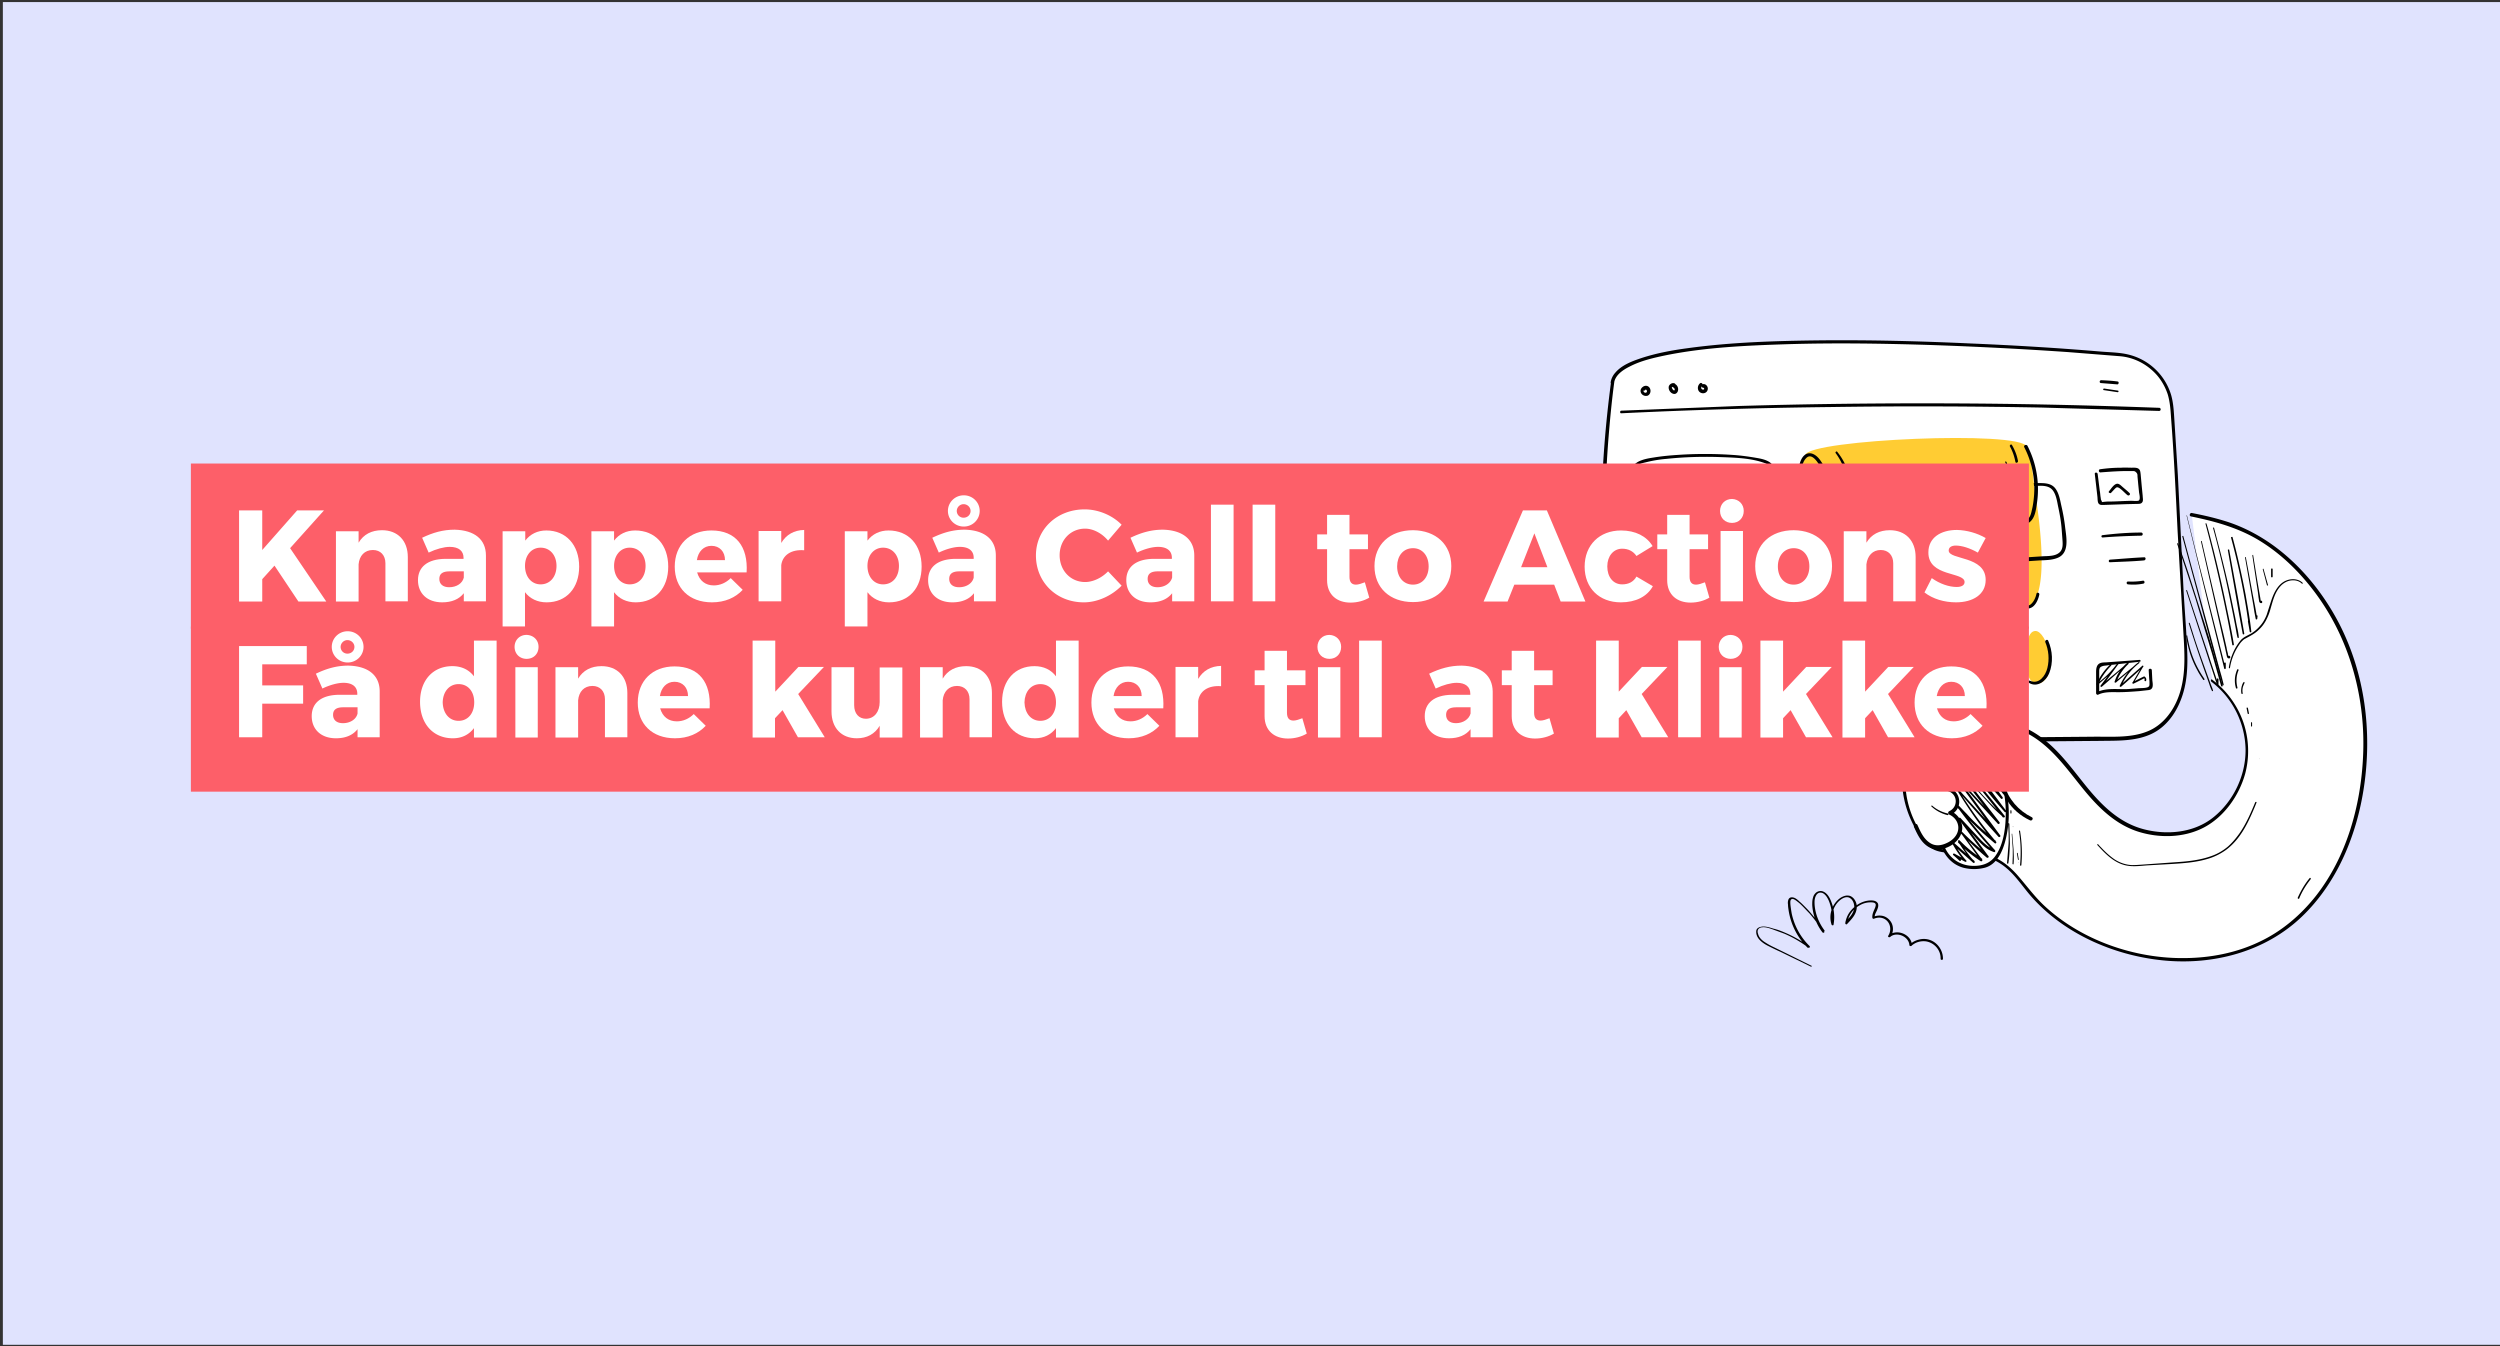 <svg xmlns="http://www.w3.org/2000/svg" viewBox="0 0 960 517" xmlns:v="https://vecta.io/nano"><rect x="0" y="0" width="960" height="517" fill="#333333" stroke="none"/><path fill="#e0e3fe" d="M1.1.8h960v515.6H1.1z"/><path fill="#fff" d="M619.1 147a428.13 428.13 0 0 0-.9 104.9c1 8.7 2.4 17.9 8.4 24.3 8 8.5 21.1 9 32.7 8.9l150.2-1.3c5.8-.1 11.8-.2 16.9-2.8 6.4-3.3 10.3-10.1 11.9-17 1.6-7 1.1-14.2.6-21.4l-5-86.3c-.9-10.6-9.2-19-19.8-20-51.9-4.7-192.1-11.9-195 10.7z"/><path d="M618.6 147c-4.2 31.6-4.9 63.6-2.1 95.4.6 6.8 1.1 13.7 2.7 20.4 1.4 5.9 4 11.7 8.7 15.6 9.2 7.8 22.4 7.4 33.7 7.3l96.5-.8 48.3-.4c6.6-.1 13.7.2 19.8-2.7 5.3-2.5 9-7.4 11.1-12.7 2.7-6.6 2.9-13.8 2.5-20.9-.3-7.1-.9-14.1-1.3-21.2l-2.2-44.5-1.4-22.2c-.2-3.1-.4-6.1-1.3-9-2.4-7.5-8.5-13.2-16.1-15.1-3.5-.9-7.3-.9-10.8-1.2-16.6-1.4-33.2-2.4-49.8-3.1-19.4-.9-38.9-1.4-58.3-1.2-16.8.2-33.8.7-50.5 3-6 .8-12 1.9-17.8 3.8-3.6 1.2-7.6 2.7-10.1 5.7-.9 1-1.5 2.3-1.7 3.6-.1.8 1.2 1.2 1.3.3.4-3 3.3-5 5.9-6.3 4.4-2.3 9.3-3.4 14.1-4.4 15-3 30.4-3.7 45.7-4.2 18.8-.6 37.6-.3 56.4.3a1519.99 1519.99 0 0 1 52.2 2.7l20.1 1.6c5.5.5 10.5 3.2 14.1 7.3 1.8 2.1 3.2 4.6 4.1 7.3.9 3 1.1 6.1 1.3 9.2 1.1 14.4 1.8 28.9 2.5 43.4l2.4 42c.4 7.2.5 14.6-2 21.4-2.1 5.8-6.2 11.2-12.1 13.5-6.5 2.6-14 1.9-20.9 2l-23.8.2-93.5.8-23.2.2c-6.2.1-12.5.2-18.7-.7-5.8-.9-11.7-2.8-16-6.9-4.7-4.4-6.9-10.5-8.1-16.7-1.4-7-1.9-14.2-2.5-21.3-.6-7.6-1.1-15.3-1.3-23-.4-15.5-.1-31 1.1-46.5.6-7.5 1.3-15 2.3-22.4-.3-.2-1.2-.2-1.3.4z"/><path fill="#fff" d="M849.5 261.3c8.4 6.3 13.5 16.7 13.5 27.1-.1 10.5-5.4 20.8-13.9 26.9-9.6 7-24.8 6.1-34.7 0-12.4-7.7-18.7-22.5-30.3-31.3-7.1-5.4-15.1-7.5-23.9-8-3.5-.2-6.9.8-10.3.5-2.1-.2-3.8-1.1-5.9-.4-5.4 1.7-9.4 8.8-11.1 13.8-3.7 10.8-.6 23 6 32 3.9 5.3 7.6 4.9 13.6 4.9 6.3 0 13.6 1.7 18.5 5.9 3.6 3.1 6.3 7.1 9.4 10.7 9.9 11.5 24.1 18.8 38.8 22.6 20 5.1 43.5 2.3 60-10.8 19.3-15.3 27.9-40.5 29.1-64.5.9-17.2-2.4-34.6-10.1-50-5.5-10.9-13.1-20.6-22.5-28.5-10.6-8.8-20.7-12.1-34.1-14.8"/><path d="M849.2 261.8c8.1 6.2 12.9 15.8 13.1 26 .1 9.9-4.6 19.8-12.3 26-7.4 6-17.8 7-26.9 4.6-9.4-2.5-16.1-9.2-22.1-16.6-5.9-7.3-11.5-15.3-19.6-20.3-4.2-2.6-8.9-4.3-13.8-5.2a47.81 47.81 0 0 0-7.6-.9c-2.8-.1-5.6.5-8.4.5-2.5.1-5-1.1-7.4-.6-1.9.4-3.6 1.5-5 2.8-3.1 2.8-5.3 6.7-6.8 10.6-3.5 9.1-2.1 19.3 2.2 27.8 1.8 3.6 4.3 8 8.1 9.8 3.5 1.6 7.5 1 11.2 1.2 4.9.2 10 1.4 14.2 4.1 4.6 2.9 7.6 7.5 11 11.6 12.6 15 32.3 23.7 51.6 25.6 19.2 1.9 39.1-3.3 53.2-16.8 13.7-13.1 21.2-31.6 23.9-50.1 3.1-21.2.3-43.2-9.5-62.3-9-17.4-23.8-32.8-42.6-39.1-4.6-1.5-9.3-2.6-14-3.5-.8-.2-1.2 1.1-.4 1.3 9.3 1.9 18.4 4.4 26.5 9.4 8.8 5.4 16.3 13 22.3 21.4 12.7 17.8 18.4 39.9 17.3 61.6-.9 18.8-6.3 38.2-18 53.2-5.9 7.5-13.3 13.8-21.9 17.8-8.8 4.2-18.6 6.1-28.3 6.2-19.4.3-40-6.8-54.3-20.2-3.7-3.5-6.7-7.6-10-11.4-3.1-3.6-6.7-6.4-11.2-8-4.4-1.6-9-1.9-13.6-1.9-4.1 0-7.6-.5-10.3-3.8-6.4-7.7-9.6-18.9-7.5-28.8.9-4.4 2.8-8.6 5.6-12.2 1.3-1.6 2.9-3.2 4.7-4.1 2.6-1.3 5-.1 7.8 0s5.6-.5 8.4-.6c2.6 0 5.3.3 7.8.8 5 .9 9.8 2.5 14.1 5.2 8.1 5.1 13.6 13.2 19.6 20.5 5.6 6.8 12 13.1 20.6 15.9 8.1 2.6 17.6 2.5 25.3-1.5 7.9-4.1 13.7-12.4 16-20.9 2.3-8.9.9-18.4-3.9-26.2-2.3-3.8-5.3-7.1-8.8-9.7-.3-.5-.8.4-.3.8h0z"/><path fill="#fc3" d="M693.3 174.6s-9.8 30.4 4.1 81.2a15.17 15.17 0 0 0 7.8 9.7c16 8.3 5.2-32.5 13.2-32.5 4.2 0 2.6 20.9 13.2 17.4s2.1-33.3 7.8-34.2c5.8-.9 1.6 20.6 9.4 20.6 12 0 3.1-18.4 10.1-19.5 6.2-1-3.8 37 11.9 33.1 8.4-2.1-1.9-39.1 2.4-39.6 4.4-.5.8 25.9 6.1 22.1 11.2-7.8-1.2-61.4-1.2-61.4l-84.8 3.1z"/><path d="M761.5 187.3c4.2-.9 8.6-.8 12.8-.8 2.1 0 4.3.1 6.4.1s4.8-.4 6.6.8c2.2 1.4 2.6 5.2 3.1 7.5.6 2.8 1.1 5.7 1.3 8.6l.3 4c.1 1.5.2 3.3-1 4.5-1.6 1.6-4.3 1.5-6.4 1.6l-16.9 1.1c-3.6.3-7.4.8-10.7 2.4-3.2 1.5-5.7 4.2-6.2 7.8-.4 2.6 0 5.3.2 7.9l.7 8.6 3 38.7c.1.8 1.4.9 1.3 0l-2.7-36-.7-8.9c-.2-2.9-.7-5.9-.5-8.8.2-4.9 3.8-7.7 8.2-9 4.5-1.3 9.3-1.3 13.9-1.6l9-.6c2.2-.1 4.6-.1 6.7-.9 4.9-1.8 3.6-7.8 3.1-11.9-.3-2.7-.8-5.4-1.4-8-.5-2.2-.9-5-2.4-6.9s-3.9-2-6.1-2c-2.4 0-4.7-.1-7.1-.1-4.9-.1-10-.2-14.8.9-.7 0-.4 1.1.3 1h0zm-138.9-28.6a2168.52 2168.52 0 0 1 80.6-2.4c26.9-.4 53.8-.3 80.7.2l45.2 1.3c.8 0 .8-1.2 0-1.2-26.9-1-53.8-1.6-80.7-1.7s-53.8.2-80.7 1l-45.2 1.8c-.5.1-.5 1.1.1 1h0z"/><path fill="#fff" d="M744.9 320.6l-1.7-67.3 8.4-3.1 6.4.3s4.1-.8 5.7.3c2.9 2 6.5 53.1 6.5 53.1 1.9 9.3.4 27.7-9 28.9-.1-.1-13.8 3.3-16.3-12.2z"/><path d="M745.5 320.6l-.6-22.8-.9-36.2-.2-8.3-.5.6 5.4-2 2.7-1c.4-.1.1-.1.2-.1.4 0 .8 0 1.2.1 1.8.1 3.7.4 5.4.2 1.3-.1 2.6-.4 3.9-.2.8.1 1.1.2 1.4.8 1.2 2.7 1.4 6 1.8 8.9.7 5 1.3 10.1 1.8 15.1l2.3 26.3c.2 3.1.8 6.2.8 9.3.1 5.8-.6 12.9-4.2 17.7-2 2.6-4.9 3.5-8.1 3.5-4.7 0-8.8-2.4-10.9-6.7-.8-1.7-1.3-3.5-1.6-5.3-.1-.8-1.3-.4-1.2.3 1 5.6 4 10.8 9.7 12.4 2.7.7 5.6.7 8.3 0 5.5-1.5 7.6-8.3 8.5-13.3a41.21 41.21 0 0 0 .6-9.9c-.1-2.1-.4-4.1-.7-6.2-.9-7.9-1.2-15.9-2-23.8-.5-5.5-1.1-11.1-1.8-16.6-.5-3.7-.8-7.6-2-11.2-.3-1.1-.7-1.9-1.8-2.2-1.4-.5-2.9-.3-4.3-.1-.6.1-1.2.1-1.9.1l-3.8-.2c-.6 0-1.3-.2-1.9 0-.8.2-1.7.6-2.5.9l-3.9 1.5-1.9.7c-.3.1-.4.3-.5.6l.6 22.8.9 36.2.2 8.3c.3.6 1.5.6 1.5-.2z"/><path fill="#fc3" d="M779.3 200.6c-3.6 4.1-79.7 8.4-85 3.1-5.3-5.4-3.1-23.2-1-29.1 2-5.8 82.5-9.4 85-3.1s4.6 25 1 29.1z"/><path d="M627.9 178.5c-1.6 2.3-2 5.4-2.4 8.1-.6 3.9-.9 7.8-.8 11.8 0 3.3.2 6.8 1.2 10 .6 1.8 1.4 2.9 3.1 3.6 2.2.8 4.6 1 6.9 1.3 3.4.4 6.8.5 10.3.6 7.3.2 14.7.1 22-.2a96.01 96.01 0 0 0 7.7-.6c1.7-.2 3.1-.4 4.1-1.9 1.5-2.2 1.9-5.2 2.2-7.8.4-3.7.6-7.4.4-11.1-.1-3.4-.4-6.7-.9-10-.3-1.6-.5-3.6-2-4.7s-3.6-1.5-5.4-1.8c-2.9-.5-5.8-.9-8.8-1.1a154.27 154.27 0 0 0-21.5 0c-3 .2-6.1.5-9.1 1-2 .3-4.2.7-6 1.7a7.55 7.55 0 0 0-1.4 1.1c-.4.6.6 1.2 1 .6.8-1.1 2.8-1.4 4-1.7a48.76 48.76 0 0 1 7.5-1.2c6.6-.7 13.3-.9 19.9-.7 5.5.2 11.3.3 16.5 1.9 1.2.4 2.7.8 3.2 2 1 2.4 1.1 5.2 1.4 7.7.6 6.6.8 13.7-.9 20.2-.5 1.7-1.1 3.9-3 4.3s-3.8.5-5.7.6c-6.6.5-13.2.6-19.7.5-6.3 0-12.8-.1-19-1.1-1.5-.2-3.6-.4-4.8-1.4-1.7-1.4-1.9-5-2.1-7-.7-6.9-.4-14.5 1.5-21.2.3-1.1.7-2.1 1.2-3.1.4-.5-.3-.9-.6-.4zm1.4 48l42.2-.9c.8 0 .8-1.2 0-1.2-14.1.1-28.2.8-42.2 1.3-.5-.1-.5.8 0 .8zm1.1 10.8c5.3.4 10.7.4 16 .2 5.2-.2 10.3-.8 15.4-1.1.8 0 .8-1.2 0-1.2-5.1.1-10.3.8-15.4 1-5.3.2-10.7.2-16 .1-.6 0-.6.9 0 1zm.4 10.3c5.5-.3 11.1-.3 16.6-.1.8 0 .8-1.2 0-1.2-5.5-.2-11.1-.1-16.6.4-.6 0-.6.9 0 .9h0zM804.4 182l1 8.7c.1.7 0 2.1.5 2.7s1.2.5 1.9.5l8.8-.3 4.1-.1c.7 0 1.5 0 1.9-.6.5-.6.2-1.7.2-2.4l-.4-4.1-.4-4.4c-.1-.7-.1-1.5-.8-2s-1.8-.4-2.6-.4c-1.3 0-2.7-.1-4 0a56.56 56.56 0 0 0-8.2.6c-.7.1-.5 1.3.2 1.2 4-.3 8-.6 12.1-.5.7 0 1-.1 1.6.5.5.5.5.9.5 1.6l.3 3.2.3 2.9c.1.7.6 2.6-.1 3.1-.4.3-2.4.1-2.9.1l-2.9.1c-2.1.1-4.1.2-6.2.2-.5 0-1 .1-1.5.1-.4.2-.7.1-.8-.4a1.69 1.69 0 0 1-.3-1c-.2-.9-.2-2-.4-2.9l-.8-6.4c-.1-.7-1.2-.7-1.1 0h0zm3 24.4c4.9-.4 9.9-.6 14.8-.7.8 0 .8-1.2 0-1.2-4.9 0-9.9.4-14.8 1-.6 0-.6.9 0 .9zm2.9 9.5c4.3-.2 8.7-.3 13-.7.8-.1.8-1.3 0-1.2-4.3.2-8.7.6-13 .9-.7 0-.7 1.1 0 1h0zm6.9 8.5c2 .2 4 .1 5.9-.3.7-.2.4-1.3-.3-1.1a26.32 26.32 0 0 1-5.6.3c-.8 0-.7 1.1 0 1.1zm-97.6 8.3c-3.8-.1-5.1 3.7-5.5 6.8-.6 4.6-.5 9.2-.2 13.8.2 4.1 0 9.3-4.2 11.4s-7.5-2.3-9.7-5.2c-.5-.6-1.5-.1-1.1.6 1.8 2.8 4.3 6.1 7.9 6.5 3.5.4 6.3-2.2 7.6-5.2 1.8-4.3.6-9.2.6-13.7 0-2.5.1-4.9.4-7.4.3-2.6.9-6.4 4.3-6.5.3 0 .5-.3.5-.5-.1-.3-.4-.6-.6-.6h0zm20.2-16.6c-5.1 3.6-3.6 11.5-3.2 16.7.5 6 .2 13.3-5.4 16.9-.7.4-.1 1.5.6 1.1 4.7-2.7 6.3-8.6 6.3-13.7 0-3.7-.6-7.4-.7-11.1 0-3.2.3-6.9 3-9.1.4-.4-.1-1.1-.6-.8h0zm23.3 31.8c2.6 2.6 6.3 4.7 9.3 1.4s1.8-8.1 2-12.2c0-.7-.9-.6-1 0-.3 3.3.6 7-1 10.1-.7 1.3-1.9 2.5-3.5 2.6-2 .1-3.8-1.2-5.2-2.4-.4-.3-.9.2-.6.5h0zm13.5-17.8c0 1.7.5 4 2.7 3.5s3.4-3.3 3.8-5.3c.1-.7-.9-1-1.1-.3-.3 1.4-.9 2.8-1.9 3.8-.6.6-1.6 1.2-2.3.3-.4-.5-.5-1.3-.6-1.9 0-.2-.2-.4-.4-.4 0-.1-.2.1-.2.3h0zm.7-58.4c2.9 5.6 4.2 11.9 3.8 18.2a39.34 39.34 0 0 1-.6 4.8c-.3 1.2-.5 2.8-1.2 3.9-1 1.6-3.5 2.2-5.2 2.6-2 .5-4 .7-6 1-3.1.4-6.2 1-9.3 1.3-7.1.7-14.2.8-21.2.9-7.1.1-14.2.3-21.3 1-5.9.6-12.5 2-18.1-.7-8-3.8-8-14.1-6.8-21.6.3-2.2.5-5.5 2.1-7.1 2.9-3.2 6.3 4.7 7.1 6.6a35.64 35.64 0 0 1 2.1 10.2c.2 3.2.3 7-2.4 9.3-.6.5.3 1.4.9.9 2.2-1.8 2.8-4.6 2.9-7.3a33.84 33.84 0 0 0-1.2-10c-.8-3.2-2.1-6.5-4.1-9.2-1.4-1.9-3.9-3.5-6-1.6-1.7 1.6-2 4.4-2.4 6.6-.4 2.3-.7 4.6-.8 6.9-.2 4.3.3 8.9 2.6 12.7 2.5 4 6.8 6 11.5 6.4 4 .4 7.9-.2 11.8-.6 4.1-.5 8.2-.7 12.4-.9l24.3-.7c6.6-.4 13.1-1.2 19.6-2.3 2.5-.4 5.2-.9 7.3-2.3 2.4-1.6 2.7-5 3.1-7.6 1.1-7.5-.2-15.2-3.7-22-.6-.6-1.5 0-1.2.6h0zM696 190.4c-.3-.4-.5-.9-.5-1.4 0-.4.3-1 .7-1 1.3-.2.8 2 .7 2.6-.1.8 1 1.1 1.2.3.3-1 .5-2.1-.1-3-.4-.8-1.2-1.2-2-1.1-.8.2-1.5.8-1.7 1.6-.3.9.1 1.9.6 2.6.5.6 1.4 0 1.1-.6h0z"/><path fill="#fc3" d="M778.2 254.7s-1.1-12.1 3.3-12.4 9.4 16.5 2.1 20c-5.8 1.5-5.4-7.6-5.4-7.6z"/><path d="M779.1 262.2c3.2 2 6.6-.7 7.8-3.7 1.6-4 1.3-8.6-.4-12.5-.3-.7-1.4-.1-1.1.6 1.3 3.1 1.6 6.6.8 9.9-.7 2.9-3.2 6.5-6.7 4.9-.2-.1-.5 0-.6.2 0 .2 0 .5.2.6h0z"/><path d="M698.1 232.7c0 2 1.9 3.4 3.8 2.9 2.6-.6 3.5-3.4 3.6-5.8.1-1.9-.1-3.6 1.8-4.6 1-.6 2.2-.9 3-1.8 2.2-2.3 1.1-5.9 1.6-8.7.1-.7-.9-1-1.1-.3-.6 2.4.3 5.1-.8 7.4-.9 1.8-3.1 2-4.5 3.4-1.3 1.4-1 3.2-1.1 5-.1 1.4-.4 2.9-1.5 3.9-1.4 1.2-3.9 1-4-1.2 0-.2-.2-.4-.4-.4-.2-.2-.4 0-.4.2h0zm25.6-4.8c.5 1.5 2.1 2.5 3.7 2.1 1.9-.4 3-2.1 3.2-3.9.1-.6-.9-.7-1.1-.1-.3 1.1-.8 2.2-1.9 2.8-1.1.5-2.5.1-2.9-1.1-.2-.7-1.2-.5-1 .2h0zm41.5 10.5c1.3 1.9 4.2 1 4.4-1.2.1-.6-.9-.7-1-.1-.2 1.3-1.6 1.7-2.5.8-.6-.5-1.3 0-.9.5h0z" fill="#fff"/><path d="M821.6 253.4l-8.1.6-4.1.3c-.9.1-2 0-2.8.3-1.5.5-1.7 2.1-1.7 3.5v8.1a.65.65 0 0 0 .6.6c.1 0 .2 0 .3-.1 2.4-1.1 5.1-.9 7.6-.9 2.7 0 5.3-.2 8-.4l3.6-.4c.7-.1 1.2-.3 1.5-1 .3-.8.1-1.9 0-2.7l-.2-3.9c0-.8-1.3-.8-1.2 0l.2 3.4c.1.6.1 1.1.1 1.7 0 .7 0 1.1-.7 1.4-1 .4-2.8.3-3.8.4l-3.7.3c-3.9.2-8.3-.6-12 1.2l.9.5v-6.4-2.5c.1-1.1.5-1.4 1.6-1.7.5-.1 1-.1 1.5-.2l12.5-1.4c.4 0 .4-.7-.1-.7h0zm-14.8-106.3l6.2.5c.6.1.8-1 .2-1.1-2.1-.3-4.2-.4-6.3-.5-.8 0-.8 1.1-.1 1.1h0zM632 148.2c-1.1 0-2.2 1-2 2.2.2 1.1 1.3 1.8 2.4 1.6h.1c1.1-.3 1.6-1.7 1.1-2.8-.4-.9-1.4-1.3-2.3-.9-.3.1-.5.3-.7.6-.5.6.6 1.5 1.1.9.5-.7 1.2.8.3 1-.4.1-.8-.2-.9-.6-.1-.5.4-1 .9-1 .3 0 .5-.2.4-.5 0-.3-.2-.5-.4-.5h0zm11-1c-.9-.3-1.9.3-2.2 1.2v.1c-.2 1.1.6 2.4 1.7 2.7 1.1.4 2-.7 1.9-1.8 0-1-.8-2.1-1.9-2.1-.6 0-1 1-.3 1.3.3.1.6.3.8.6.1.2.2.7-.1.7-.4.1-.9-.8-.9-1.1 0-.4.2-.7.6-.7h.2c.5.2.8-.7.2-.9h0zm9.8 0a2.35 2.35 0 0 0-.7 2.5c.3.9 1.2 1.4 2.1 1.3s1.6-.8 1.6-1.8c0-.9-.8-1.8-1.7-1.7a.7.7 0 1 0 0 1.4c.2 0 .3.2.3.4 0 .3-.2.3-.5.3-.9-.1-.7-1.2-.2-1.6.4-.5-.4-1.3-.9-.8zm-23.3 52.7l5.5-7.9c1.8-2.6 4.5-6 7.6-3 4.7 4.6 9.2 9.5 13.8 14.2.3.3.7.3 1 0l9.9-8.2c.9-.7 2.1-2 3.4-1.6.8.3 1.8 1.9 2.2 2.5 1.3 1.6 2.5 3.4 3.7 5.1.5.7 1.6.1 1.1-.7-1.4-2.1-2.9-4.2-4.6-6.2-1.1-1.4-2.3-2.8-4.2-2-1 .4-1.8 1.2-2.6 1.9l-3.2 2.6-6.7 5.6h1l-8.4-8.5-4.2-4.2c-1-1-2.1-2.3-3.5-2.8-2.5-.8-4.7 1.2-6.1 3-2.3 3.1-4.4 6.4-6.5 9.7-.2.6.5 1 .8.5h0zm7.2-8.7c-.8.5-.7 1.6 0 2.2 1.1.9 2.3-.2 3-1l-.9-.2c.2 1.3 2 2.1 3.2 2.1 1.1 0 2.3-1.2 1.5-2.3-.2-.3-.5-.4-.8-.2-.2.1-.3.4-.3.7l-1.1.4c-.2-.1-.4-.1-.6-.2-.4-.2-.7-.3-.9-.8-.1-.3-.4-.5-.7-.4-.1 0-.2.1-.3.2-.2.3-.4.5-.7.8-.9.2-1.2 0-.9-.5.4-.4 0-1.1-.5-.8h0zm31.7 5.4c.2.7.8 1.2 1.5 1.2s1.4-.5 1.5-1.2c.1-.3-.1-.6-.4-.7s-.6.1-.7.4c0 .2-.3.4-.5.3-.2 0-.3-.2-.3-.3-.3-.7-1.3-.4-1.1.3h0zm-12.3-13c-1.4-.1-2.6.9-2.7 2.3v.4c.1 1.6 1.6 2.9 3.2 3 1.5.1 3.2-.7 3.7-2.2s-.1-3.1-1.4-3.9c-.8-.4-1.4.7-.7 1.2 1.7 1 .8 3.3-.9 3.5-.9.1-1.7-.2-2.2-.9-.7-1-.2-2.6 1.2-2.5.4 0 .4-.9-.2-.9h0zm-16.9 85.9c1.9 1.9 5.4 1.8 6.9-.4.7-.9 1-2.5-.1-3.2-.8-.6-2-.2-2.6.6-.8 1.1-.2 2.5.8 3.2.7.4 1.4.6 2.2.5 1-.1 1.7-.7 2.7-.9 1.1-.2 2.6 1.2 3.5 1.6.8.4 1.6.6 2.4.9 2 .5 4 .5 6 .1.8-.1.4-1.3-.3-1.2-2.2.4-4.6.2-6.7-.6-1-.4-1.9-.9-2.8-1.5-.6-.4-1.1-.7-1.9-.6-.9.1-1.7.8-2.6 1h-1.1c-1.1-.3-1.3-1-.6-2.1l.8.7c-.1.5-.2.9-.6 1.3-1.3 1.5-3.8 1.6-5.2.2-.2-.2-.5-.2-.7 0-.2-.1-.2.2-.1.4h0zm30.4 3.7c.3 0 .5-.3.5-.6a.47.47 0 0 0-.5-.5c-.3 0-.5.3-.5.6 0 .2.2.5.5.5zm141-83.9l1.4-1.5c.7-.7.9-.9 1.8-.4 1.1.7 2.1 1.9 3.1 2.7.6.5 1.4-.3.8-.8-.8-.8-1.7-1.5-2.5-2.2-.5-.4-1.1-1.1-1.8-1.3-1.4-.4-2.8 2-3.5 2.8-.2.2-.2.5 0 .6.3.2.6.2.7.1h0zM704.9 174c3.5 4.7 4.8 10.2 4.3 16-.1.7 1.1.9 1.2.2.9-6-1.1-12-4.9-16.7-.2-.4-.9.1-.6.5h0zm4.7 22.4v.1.1c0 .2.1.3.2.4a.61.61 0 0 0 .8 0 .76.76 0 0 0 .2-.4v-.1-.1a.65.65 0 0 0-.6-.6c-.2 0-.3.1-.4.2s-.2.2-.2.4h0zm62.2-25c1 1.8 1.7 3.8 2.1 5.9.1.7 1.1.4 1-.3-.4-2.2-1.2-4.2-2.3-6.1-.1-.2-.4-.3-.6-.1s-.3.4-.2.6h0zm3.7 12.7a.5.5 0 1 0 0-1 .5.5 0 1 0 0 1z"/><path fill="#fff" d="M774.5 289c-1.9-.9-3.9-1.8-6-2.1-2.1-.2-4.4.2-5.9 1.6-1.6 1.4-2.2 3.9-1.1 5.8.6 1 1.6 1.6 2.5 2.2 1.9 1.2 3.9 2.2 6 3.1-.4-.2-.9.2-1.1.6-.1.5-.1.9.1 1.4 1.6 5.6 5.6 10.2 10.9 12.7"/><path d="M774.7 288.6c-4.1-2.1-10.9-4.2-13.7 1-3.2 5.7 4.6 8.9 8.6 10.8l.4-1.4c-4.1-.5-.1 7.1.7 8.3 2.1 3.4 5.2 6 8.8 7.7.8.4 1.5-.8.7-1.2-2.5-1.2-4.8-3-6.6-5.1-.9-1.1-1.7-2.2-2.4-3.5-.2-.3-2.1-4.8-1.3-4.7.7.1 1.1-1.1.4-1.4-2.1-.9-4.1-1.9-6-3.1-2.1-1.3-3.6-3.2-2.3-5.7 2.4-4.6 8.6-2.5 12.1-.8.7.2 1.2-.6.6-.9h0z"/><path fill="#fff" d="M742.3 282.6c2.1 3.3 8.2 2.9 9.2 6.6.7 2.5-1.5 4.7-3.1 6.3 3.8 1 2.6 6.2-.3 7.6a4.77 4.77 0 0 1 3.4 5.9 4.95 4.95 0 0 1-2.8 3.2c2.3 1 3.8 3.1 3.9 5.6.1 3.6-3 6.2-6.2 7.3-.8.3-1.6.4-2.5.4-2.1 0-4-1.2-5.3-2.8s-2.2-3.5-3-5.4"/><path d="M741.9 282.8c1.5 2.2 4.1 2.8 6.4 3.9 1.4.7 2.7 1.7 2.8 3.3.1 2-1.8 3.7-3.1 5-.3.3-.2.7 0 .9.1.1.2.1.3.2 3.2 1 1.8 5.1-.4 6.4-.3.2-.4.6-.2 1 .1.1.2.3.4.3 3.7 1.2 3.9 6.1.4 7.7-.4.2-.5.7-.3 1l.3.3c2.3 1 3.9 3.4 3.4 6-.4 2.2-2.2 3.9-4.1 4.8-2.4 1.2-4.9 1.5-7.1-.2-2.2-1.6-3.3-4.2-4.4-6.6-.4-.9-1.7-.1-1.3.8 1.4 3.1 2.9 6.3 6.1 7.9 2.7 1.3 5.7.6 8.2-.9 2.2-1.4 4-3.6 4.2-6.4.1-2.9-1.7-5.5-4.3-6.7v1.3c4.6-2.2 4-8.8-.8-10.3l.2 1.3c3.3-1.9 4.5-7.6.1-8.9l.3 1.1c2.2-2.3 5-5.8 2.1-8.8-2.3-2.4-6.3-2.1-8.3-4.9-.5-.5-1.3 0-.9.5h0zm114.4-26.3c.5-3.2 1.7-6.3 3.6-9 .5-.8 1.1-1.4 1.8-2l2.2-1.2c1.3-.7 2.5-1.5 3.5-2.5 1.1-1 2-2.2 2.7-3.5.8-1.5 1.4-3 1.8-4.6.9-3 1.6-6.2 3.8-8.6 1.1-1.2 2.5-2 4-2.2s3.1.1 4.2 1.2c.2.2.5-.1.3-.3-2-1.9-5.2-1.7-7.4-.3-2.6 1.7-3.9 4.8-4.8 7.6l-1.6 5c-.6 1.5-1.4 3-2.5 4.2a14.29 14.29 0 0 1-3.5 3l-2.1 1.1c-.7.4-1.4.9-1.9 1.5-2.4 2.9-3.9 6.5-4.5 10.2-.1.5.3.7.4.4h0zm-16.8-12.3c.6 4.7 2.1 9.3 4.4 13.4.6 1.2 1.4 2.3 2.1 3.4.2.3.7 0 .5-.3-2.7-3.9-4.7-8.2-5.8-12.7-.3-1.3-.6-2.6-.8-3.9 0-.2-.4-.1-.4.1h0zm1-4.8c2.1 6.8 4.4 13.6 6.8 20.3.3.9.7 1.9 1 2.8s.6 1.9 1.1 2.8c.1.1.2.1.3.1s.1-.1.1-.2c-.2-.9-.6-1.7-.9-2.5l-.9-2.5-1.8-5c-1.2-3.3-2.4-6.7-3.5-10.1l-1.8-5.7c-.1-.4-.5-.3-.4 0h0zm-1-12.6l9.2 28.2 2.6 7.9c.1.2.2.3.4.2.1 0 .2-.2.2-.3v-2c0-.1-.1-.3-.3-.3-.1 0-.3.1-.3.3 0 .7-.1 1.3-.1 2l.6-.1-9.4-28.2-2.6-7.9c0-.1-.3 0-.3.2h0zm-3.5-18c2.5 7 4.8 14.1 7.1 21.2l6.4 21.3 3.4 12.1c.1.2.2.2.4.2s.2-.2.2-.4c-.9-3.6-2-7.2-3-10.8s-2.1-7.2-3.2-10.7l-6.8-21.2c-1.3-4-2.7-7.9-4.1-11.9-.1 0-.4 0-.4.2h0z"/><path d="M838 206l6 22.2 5.9 22.2 1.7 6.2.9 3.2.9 3.2c0 .1.2.2.3.2s.2-.2.2-.3c-.4-1.9-1-3.8-1.5-5.6l-1.5-5.5-3-11.1-6.1-22.2-3.4-12.6c0-.1-.1-.2-.2-.1-.2 0-.2.1-.2.2h0zm1.7-7.8l5.6 22.9 5.6 22.7 3.2 12.9c.1.2.2.3.4.2.1 0 .2-.2.2-.3v-1.9c0-.2-.1-.3-.3-.3-.1 0-.3.1-.3.3 0 .6-.1 1.3-.1 1.9l.6-.1-5.8-22.9-5.8-22.7-3.2-12.9c0-.1-.1-.1-.2-.1.1.2.1.3.1.3h0z"/><path d="M845.2 208l4.5 19.9 4.5 19.9.6 2.8.3 1.4c.1.3.2.6.4.7.4.3 1.1.1.9-.5-.1-.4-.7-.6-.8-.1-.1.4.5.6.6.2l-.4.1h0c0 .1.1.1.1-.2 0-.1-.1-.2-.2-.3-.1-.3-.2-.7-.2-1-.2-.7-.4-1.5-.5-2.2l-1-4.4-2.1-8.8-4.1-17.6-2.3-10c0-.3-.4-.2-.3.1h0zm1.7-6.9c1.6 6 3.1 12 4.5 18.1 1.4 6 2.7 12.1 3.9 18.1.7 3.4 1.3 6.9 1.9 10.3.1.4.7.2.6-.2-.5-3.1-1.1-6.1-1.7-9.1l-1.9-9.1a584.73 584.73 0 0 0-4.2-18c-.9-3.4-1.7-6.8-2.7-10.1 0-.1-.1-.2-.2-.1-.2-.1-.2 0-.2.1h0zm2.9 1.6c1.5 5.4 2.8 10.8 4.1 16.3s2.4 11 3.5 16.5l.9 4.6c.3 1.5.5 3.2.9 4.7.1.3.6.2.5-.1-.1-1.4-.4-2.8-.7-4.1-.3-1.4-.5-2.7-.8-4.1l-1.7-8.2c-1.2-5.5-2.5-10.9-3.9-16.4l-2.4-9.2c0-.1-.1-.1-.2-.1-.2 0-.2 0-.2.1h0zm5.7 8.6l4.4 25.1 1.3 7c.1.3.6.3.6-.1l-1.1-6.3-1.1-6.3-2.3-12.5-1.3-7.1c-.1-.2-.6-.1-.5.2h0zm1.2-4.9a264.66 264.66 0 0 1 6 28.1l1.2 8.1.6-.2-.7-4c-.1-.4-.6-.2-.6.2l.7 4c.1.3.7.3.6-.1-.5-4.8-1.4-9.5-2.2-14.2a354.14 354.14 0 0 0-3-14.1c-.6-2.6-1.3-5.3-2-7.9 0-.1-.2-.2-.3-.1-.2 0-.3.1-.3.2h0zm5.4 7.7l3.2 18.4.4 2.6.5 2.6c.1.3.5.2.6-.1 0-.4.1-.8.1-1.1 0-.2-.4-.3-.4-.1l-.3 1.1.6.1-.8-4.5-.9-4.6-1.7-9.2-1-5.3c-.1-.2-.3-.1-.3.1h0zm2.8-.8l1.4 9.3.7 4.6.3 2.4c.1.4.1.8.2 1.2 0 .2.1.5.3.6.3.3.9.3.9-.2 0-.4-.3-.7-.7-.4-.2.2.1.6.3.4-.2-.1-.2-.2-.2-.1.1 0 .1-.1.1-.2s-.1-.2-.1-.4c-.1-.4-.1-.8-.2-1.2l-.4-2.3-.8-4.6-1.5-9.3c.1-.1-.3 0-.3.2h0zm4 5.3l1.6 6.1c0 .1.1.2.3.1.1 0 .2-.1.1-.2l-1.7-6.1c0-.1-.1-.1-.2-.1 0 0-.1.1-.1.2zm3.2 0v2.8c0 .2.1.3.3.3s.3-.1.3-.3v-2.8c0-.2-.1-.3-.3-.3s-.3.1-.3.3h0zm-13 38.5c-1 2.2-1.2 4.8-.5 7.1 0 .2.2.2.4.2.1 0 .2-.2.2-.3-.6-2.2-.5-4.6.4-6.7.1-.3-.3-.6-.5-.3h0zm2.4 4.9c-.2.3-.4.6-.5 1-.4 1.1-.5 2.2-.3 3.3.1.3.6.2.5-.1-.2-1-.1-2.1.3-3 .1-.3.3-.6.4-1 0-.1 0-.2-.1-.3s-.2 0-.3.1h0zm1.2 10l.4 2c0 .1.2.2.3.2s.2-.2.2-.3l-.4-2c0-.1-.2-.2-.3-.2-.2 0-.2.1-.2.3h0zm1.7 5.6v1.2c0 .1.1.2.2.2s.2-.1.2-.2h0v-1.2c0-.1-.1-.3-.3-.3 0 0-.1.1-.1.3h0zm-59.1 46.8c3 3.3 6.4 6.9 11 7.9 2.7.6 5.5.2 8.3 0l8.8-.5c4.9-.3 9.9-.6 14.7-2.1 2.3-.7 4.5-1.8 6.5-3.2 1.8-1.3 3.4-2.9 4.8-4.7 2.8-3.6 4.7-7.8 6.5-12.1l.6-1.5c.1-.3-.3-.4-.5-.1-1.7 4.1-3.5 8.3-6.1 12-1.3 1.8-2.7 3.5-4.4 5-1.8 1.5-3.8 2.7-6 3.5-4.5 1.7-9.4 2.2-14.2 2.5l-8.3.6-4.2.3c-1.4.1-2.7.2-4.1.2-2.4-.1-4.7-.9-6.7-2.2-1.9-1.3-3.6-2.9-5.2-4.6-.4-.4-.8-.8-1.1-1.2-.4 0-.5.1-.4.2h0zm62.2-32.9h0c.1-.1 0-.2 0-.2s-.1.1 0 .2c-.1 0-.1 0 0 0h0zm-92.2 27.7c.7 4.3.8 8.6.4 13 0 .3.5.3.5 0 .4-4.4.2-8.8-.5-13.1-.1-.3-.5-.2-.4.1h0zm-4.2-2.9c.2 2.5.3 5 .2 7.6l-.6 7.5c0 .3.4.3.5.1.4-2.5.5-5 .6-7.5l-.2-7.6c-.1-.4-.5-.4-.5-.1h0zm1.4 4l.4 5.7v2.8l-.1 2.9c0 .2.4.3.4.1.1-.9.1-1.9.1-2.8l-.1-2.9-.5-5.8c.1-.2-.3-.2-.2 0zm2 7.4l.4 2.4c0 .2.4.1.3-.1l-.4-2.4c0-.2-.3-.1-.3.1zm.6 3.7h0c.1-.1 0-.2 0-.2-.1 0-.1.1 0 .2-.1 0-.1 0 0 0zm-3.1-20v.8c0 .1.1.2.2.2s.2-.1.2-.2v-.8c0-.1-.1-.3-.2-.3s-.2.1-.2.3h0 0zm1 6.2c.1 0 .1-.1.1-.1 0-.1 0-.1-.1-.1s-.1.1-.1.1l.1.1zm-29.6-63.1c3.4 3.5 6.7 7.1 10 10.7s6.5 7.2 9.7 10.9l5.4 6.3.5-.5c-3.4-3.2-6.3-7-9-10.9-2.7-3.8-5.3-7.7-8.2-11.4-1.6-2.1-3.4-4-5.3-5.9-.3-.3-.8.2-.5.5a199.21 199.21 0 0 1 15.3 16.5c1.4 1.6 2.7 3.3 4 5l.5-.5c-6-5.4-10.4-12.3-14.9-18.9-1.3-1.9-2.7-3.7-4-5.6-.2-.3-.7 0-.5.3 4.8 7.1 9.7 14.1 15.5 20.5a61.36 61.36 0 0 0 5.1 5.1c.3.3.9-.1.6-.5l-3.5-4.8-3.4-4.7-6.8-9.6-3.9-5.5-.5.4c3.6 4.2 7 8.6 10.2 13.1.9 1.3 1.8 2.6 2.6 3.9.3.4 1 0 .7-.4l-9.8-14.8-2.8-4.2-.5.4c4.5 3.9 8.1 8.6 11.5 13.4l2.9 4.1.6-.4c-3.2-4.2-6.1-8.6-8.6-13.3a74.55 74.55 0 0 1-2-4l-.6.3c3.4 4.6 6.7 9.3 9.8 14l2.7 4.1.7-.4c-2.9-4.4-5.5-9-7.8-13.7-.6-1.3-1.3-2.7-1.8-4.1l-.5.4c2.9 3.6 5.5 7.5 7.8 11.5.1.2.3.2.4.1s.2-.3.1-.4c-1.6-3.2-3.2-6.4-4.6-9.7l-.4.3 3.7 4.2c.2.3.7-.1.5-.4-.4-.7-.5-1.5-.2-2.2l-.5.2c1.1.7 2 1.7 2.7 2.8.1.1.3.2.4.1s.2-.3.1-.4c-.7-1.2-1.7-2.3-2.9-3-.2-.1-.3 0-.4.1v.1c-.3.9-.2 1.9.3 2.7l.5-.4-3.7-4.2c-.2-.2-.6 0-.5.3 1.3 3.3 2.9 6.6 4.5 9.8l.6-.3a111.6 111.6 0 0 0-7.9-11.5c-.2-.2-.7-.1-.5.2 2 4.9 4.4 9.6 7.1 14.1l2.4 3.8c.3.4.9 0 .7-.4-3.1-4.8-6.3-9.5-9.7-14.1-1-1.3-1.9-2.6-2.9-3.9-.1-.2-.3-.2-.5-.1s-.2.3-.1.5c2.3 4.8 5 9.4 8 13.8l2.7 3.6c.3.4.9 0 .6-.4-3.4-4.9-6.8-9.8-10.9-14.1l-3.6-3.5c-.3-.2-.8.1-.5.4l9.8 14.9 2.8 4.2.7-.4c-3.1-4.6-6.5-9.1-10-13.4-1-1.2-2-2.5-3.1-3.7-.2-.3-.7.1-.5.4l13.6 19.2c1.3 1.8 2.5 3.7 3.8 5.5l.6-.5c-6.3-5.8-11.5-12.6-16.5-19.5-1.4-1.9-2.7-3.9-4.1-5.8l-.5.3c2.5 3.2 4.6 6.7 6.9 10.1 2.2 3.4 4.6 6.6 7.2 9.7 1.5 1.7 3.1 3.4 4.8 4.9.2.1.4.1.5 0s.1-.4 0-.5a198.84 198.84 0 0 0-14.8-16.9l-4.6-4.5-.5.5c3.4 3.2 6.3 7 9 10.8s5.3 7.8 8.2 11.5a49.57 49.57 0 0 0 5.3 5.9c.3.3.8-.2.5-.5-3.1-3.8-6.4-7.4-9.7-11l-9.9-10.7-5.8-6c-.3-.4-.6-.1-.4.1h0zm1.1 2.7c6.1 6.9 11.9 13.9 17.6 21l4.8 6 .3-.6c-3.6-1.3-6-4.4-8-7.5-1.1-1.6-2.1-3.3-3.2-4.9-1.3-1.8-2.7-3.5-4.2-5.1a45.11 45.11 0 0 0-5.5-5.2c-.1-.1-.3-.1-.3 0-.1.1-.1.2 0 .3l15.9 20.1 4.5 5.7.5-.5-10.8-11.6c-1-1.1-2-2.2-3.1-3.3-.3-.3-.6.1-.4.4l10.6 11.7 3 3.3c.3.4.8-.2.5-.5l-16-20-4.5-5.6-.3.3c3.6 2.8 6.7 6.2 9.4 9.9 2.2 3.2 4 6.8 6.7 9.6 1.4 1.6 3.1 2.8 5.1 3.5.4.1.5-.3.3-.6-2.8-3.6-5.8-7.2-8.7-10.7s-5.9-6.9-8.9-10.4l-5.1-5.8c-.2.1-.4.4-.2.5h0z"/><path d="M743.5 262.2l13.1 18.1 3.7 5.1.7-.5c-5.3-4.4-7.9-11.2-13.2-15.6-1.4-1.2-2.9-2.1-4.6-2.8-.3-.1-.5.3-.3.6 4.8 5.8 9.3 12 13.6 18.2 1.2 1.8 2.4 3.5 3.5 5.3l.6-.6c-4.6-2.9-8.5-6.8-12-10.9l-3-3.6c-.3-.4-.9.1-.6.5 2.9 4.4 6 8.6 9.4 12.7 1 1.2 1.9 2.3 2.9 3.4l.1-.6c-.4.3-1-.6-1.2-.9l-1.4-1.4-2.7-2.8-5.4-5.5c-1-1.1-2.1-2.1-3.1-3.2-.3-.3-.7.1-.5.5 3.6 4.3 7.4 8.5 11.4 12.4 1.1 1.1 2.3 2.2 3.5 3.3.2.1.4.1.6 0 0 0 .1-.1.1-.2.4-1.1.1-2.2-.3-3.2-.5-1.1-1-2.2-1.4-3.3l-3-6.9-1.8-3.9-.6.3 9 12.2c.2.3.7.2.7-.2-.1-2-.6-3.9-1.3-5.8l-.8.6c1.7.9 3.2 2.2 4.4 3.8.3.4.9 0 .6-.4-1.2-1.7-2.8-3.1-4.6-4-.2-.1-.7.1-.5.4.7 1.8 1.2 3.7 1.3 5.6l.7-.2-9-12.2c-.1-.2-.3-.2-.5-.1s-.2.3-.1.5l3.7 8.4c.6 1.4 1.2 2.8 1.9 4.2.6 1.3 1.4 2.7.9 4.1l.6-.2c-4.1-3.8-8.1-7.8-11.8-12-1.1-1.2-2.1-2.4-3.1-3.6l-.5.5 11.5 12c.5.5 1 1.1 1.6 1.6.4.4 1 .7 1.5.3.2-.1.3-.4.1-.6l-.1-.1c-3.5-3.9-6.7-8-9.7-12.2-.9-1.2-1.7-2.4-2.5-3.7l-.6.5c3.5 4.2 7.1 8.5 11.4 12 1.2 1 2.5 1.9 3.8 2.7.2.1.5 0 .6-.2.1-.1.1-.3 0-.4a270.73 270.73 0 0 0-13.3-18.5c-1.3-1.7-2.7-3.4-4.1-5.1l-.3.6c6.3 2.5 9.5 9.1 13.5 14.1 1.2 1.5 2.5 2.9 4 4.2.3.3 1-.1.7-.5l-13.5-17.9-3.8-5.1c-.3-.1-.6 0-.5.2h0z"/><path d="M750.8 287.8c4.6 6.5 9.5 12.8 14.6 18.9 1.4 1.7 2.9 3.4 4.4 5.1.3.3.8-.1.6-.4l-11.3-15-3.2-4.3-.4.5c1 .3 1.7 1.2 2.4 2l2.5 2.9 5.1 5.9c1 1.1 1.9 2.2 2.9 3.3.3.3.9-.1.6-.5-3-4.5-6.3-8.8-9.8-12.8l-.5.5c4 3.2 7.5 7 10.6 11.1.3.4 1 0 .7-.4-3.1-4.2-6.7-7.9-10.7-11.2-.2-.1-.4-.1-.5 0s-.1.4 0 .5c3.4 4.1 6.6 8.3 9.6 12.7l.6-.5-10.6-12.1c-.8-.9-1.6-1.9-2.8-2.2-.3-.1-.6.3-.4.5l11.3 15c1.1 1.4 2.1 2.9 3.2 4.3l.6-.4c-5.2-5.9-10.3-12-15.1-18.3-1.4-1.8-2.7-3.6-4-5.4-.2-.1-.5.1-.4.3h0z"/><path d="M751 291l14.2 17.9 4 5.1.5-.5c-2.9-2.3-5.4-5.1-8-7.8l-8-8.8-4.6-5.1c-.2-.2-.7.1-.5.4L763 311l4.1 5.3.6-.5-6.7-7.2-6.7-7.3-3.8-4.1c-.3-.3-.8.1-.5.4l13.5 18.4c1.3 1.7 2.5 3.5 3.8 5.2l.7-.5-12.6-13.9-3.6-4c-.2-.2-.6.1-.5.3 3.4 5.6 7 11 11 16.1 1.1 1.5 2.3 2.9 3.5 4.3l.6-.6c-2-1.6-3.9-3.3-5.8-5s-3.7-3.5-5.4-5.4c-1-1-2-2.1-3-3.1-.3-.3-.9.1-.6.5 3.4 4.6 6.9 9.1 10.7 13.4 1.1 1.2 2.1 2.4 3.2 3.6l.4-.7c-2-.6-3.6-2-5.1-3.5l-5-5.4-3-3.2c-.3-.3-.9.1-.6.5l10.7 14.6.7-.5c-3.5-3-6.9-6-10.2-9.3-.3-.3-.8.1-.5.4l7.7 10.6.6-.6c-3.2-2-6.1-4.4-8.7-7.1-.2-.1-.4-.1-.5 0s-.1.3-.1.4c1.7 2.9 3.7 5.6 5.9 8.1l.5-.5-7.9-7c-.2-.1-.4-.1-.5 0s-.1.3-.1.4c1.3 2.4 2.9 4.7 4.7 6.7l.4-.6-4.4-2.4c-.4-.2-.8.3-.4.6.8.7 1.6 1.4 2.3 2.1.4.3.9-.2.5-.5-.8-.7-1.6-1.4-2.3-2.1l-.4.6 4.4 2.4c.2.1.4 0 .5-.1s.1-.3-.1-.4c-1.8-2-3.3-4.2-4.6-6.6l-.6.5 7.9 7c.2.1.4.1.5 0s.1-.4 0-.5c-2.2-2.4-4.1-5.1-5.8-7.9l-.6.5c2.6 2.8 5.6 5.2 8.8 7.3.3.2.8-.2.6-.6l-7.9-10.6-.5.4c3.3 3.2 6.5 6.4 10.1 9.4.3.3 1-.1.7-.5l-10.7-14.5-.6.5 5.4 5.8c1.5 1.7 3 3.5 4.8 4.9.9.7 2 1.3 3.2 1.7.2.1.4-.1.5-.3 0-.1 0-.3-.1-.4-3.8-4.2-7.4-8.5-10.9-12.9-1-1.3-2-2.6-2.9-3.9l-.6.5c3.5 3.7 7.1 7.4 11 10.8 1.1.9 2.2 1.9 3.3 2.8.4.3.8-.3.5-.6-4.2-4.9-8.1-10.1-11.7-15.6-1-1.5-2-3.1-2.9-4.7l-.5.3 12.4 14.1 3.6 4c.3.4 1-.1.7-.5l-13.6-18.4-3.9-5.2-.5.4 13.3 14.6c1.3 1.4 2.5 2.8 3.8 4.1.4.4.9-.2.6-.6L753.3 297l-4.1-5.3-.4.4 8.1 8.9 7.8 8.5a46.81 46.81 0 0 0 4.6 4.3c.1.1.4.1.5 0s.1-.3 0-.5c-4.7-6-9.6-11.8-14.4-17.7l-4.1-5c-.2 0-.5.3-.3.4h0zm-9.3 18.7c1.7 1.6 3.8 2.7 6.1 3.3.4.1.6-.5.2-.6-2.2-.5-4.3-1.5-6-3-.2-.2-.6.1-.3.3zm-1.2-9.3l3.3 1.6c.1.1.3 0 .4-.1s0-.3-.1-.4l-3.3-1.5c-.4-.1-.6.2-.3.4h0zm1.4-9.1c.9.7 2 1.1 3.1 1.3.2 0 .3-.1.4-.2 0-.2 0-.3-.2-.4a7.89 7.89 0 0 1-3-1.2c-.3-.1-.5.3-.3.5h0zm25.5-.8c1.2.4 2.5.2 3.4-.7.1-.1.1-.4 0-.5s-.4-.1-.5 0c-.7.7-1.8.9-2.7.6-.2 0-.3.1-.4.2-.1.2 0 .4.2.4h0zM882.9 345c1.1-2.7 2.6-5.1 4.4-7.4.2-.3-.2-.7-.4-.4-1.9 2.3-3.4 4.9-4.6 7.6 0 .3.5.5.6.2h0zM722.4 198.7h13.4c4.3 0 8.7.2 12.9-.8 4-.9 7.6-2.8 11.2-4.7 1.4-.7 3-1.6 3.6-3.1.7-1.7-.1-3.8 1-5.4 1.1-1.5 3-1.9 4.4-3 1.3-1 2.5-2.8 1.5-4.4-.1-.1-.2-.1-.3-.1-.1.1-.1.2-.1.3.9 1.5-.6 3.2-1.8 4-1.3.8-2.8 1.3-3.8 2.4-.5.6-.9 1.3-1 2-.1.9-.1 1.8-.1 2.7-.2 1.9-1.6 2.9-3.1 3.7-3.4 1.9-7 3.7-10.8 4.7-4.1 1.1-8.3.9-12.5 1l-14.5.3c-.1 0-.1.1-.1.1-.1.2 0 .3.1.3h0zm45.3-4.6c2.3-1.7 4.2-4 5.4-6.7.1-.3-.3-.5-.4-.3-1.1 2.6-2.9 4.9-5.2 6.6-.3.2-.1.5.2.4h0zm42.6 61.1c-2.2 2.1-4 4.6-5.2 7.4-.1.1 0 .3.1.4s.2 0 .3 0l4.4-3.8c1.3-1.4 2.6-2.8 3.7-4.4.2-.3-.2-.5-.4-.3l-6.6 8.8c-.2.3.3.6.5.4 3.4-2.9 6.7-6 10.2-8.8.3-.2-.1-.6-.4-.4-2.3 1.9-4 4.4-4.9 7.3-.1.3.3.4.5.3l4.5-3.8c1.5-1.3 2.9-2.6 4.5-3.8.2-.1-.1-.5-.2-.3-3.2 2.4-5.7 5.5-7.3 9.1-.1.2 0 .3.1.4s.3 0 .4 0c2.9-2.5 5.7-5.1 8.6-7.7l-.4-.3c-1.3 2.1-2.6 4.3-3.8 6.4-.2.3.2.6.4.4 1.5-.7 3-1.5 4.4-2.2h-.5c.3.2.4.5.3.9s.5.5.6.2c.2-.6 0-1.2-.6-1.6-.1-.1-.2-.1-.3 0-1.5.7-3 1.5-4.4 2.2l.4.4c1.3-2.1 2.5-4.3 3.8-6.4.2-.3-.2-.6-.4-.3l-8.6 7.6.5.4c1.5-3.6 3.9-6.7 7-9.1l-.3-.3c-1.5 1.3-3 2.5-4.5 3.7l-4.5 3.7.5.3c.9-2.7 2.6-5.2 4.7-7.1l-.4-.4c-3.3 3-6.9 5.8-10.3 8.7l.5.4 6.5-8.9-.5-.2a33.76 33.76 0 0 1-8 8l.4.4c1.3-2.7 3-5.2 5.1-7.3.1-.1.1-.3 0-.3-.2-.1-.3-.1-.4-.1h0zm-2.5-105.4l5.3.8c.4.1.6-.5.2-.6l-5.3-.8c-.4 0-.5.5-.2.6h0zM695.7 370.9l-9.7-4.8-4.9-2.4c-1.3-.6-2.5-1.3-3.7-2.1-1-.7-2-1.7-2.3-3-.2-.5-.3-1.3.1-1.8.3-.4.9-.7 1.4-.7 1.3-.2 2.7.3 3.9.7l4.6 1.7a43.35 43.35 0 0 1 9.3 5.4c.3.3.8-.3.5-.6-3.5-3.4-5.9-7.8-6.9-12.6-.2-1.2-.4-2.4-.5-3.6 0-.5-.1-1.1.2-1.6.4-.5 1-.3 1.5 0s1 .7 1.5 1.1 1 .9 1.4 1.3c.9.9 1.8 1.9 2.7 2.8 1.9 2.2 3.7 4.6 5.2 7.1l.7-.4c-1.3-1.7-2.3-3.6-3-5.6-.6-1.8-1-3.9-.9-5.9.1-1.4.8-3.4 2.6-3.1.8.1 1.5.8 2 1.5.6.9 1 1.8 1.3 2.8.8 2.4 1 4.9.5 7.4h.8c-1-3.1-.1-6.4 2.3-8.6 1.1-1 2.9-2 4.3-.9 1.1.8 1.6 2.5 1.4 3.9-.4 2.1-2 3.7-3.4 5.1l.7.4c.5-2.9 2.3-5.4 4.9-6.8 1.2-.7 2.6-1.1 4.1-1.1.6 0 1.6 0 1.9.6.2.4 0 .9-.1 1.3-.5 1.3-1.3 2.6-1.1 4.1.1.2.3.4.5.3h.1c1.8-.8 3.9-.5 5.2 1s1.4 3.8.3 5.5c-.3.4.3.8.7.5 2.5-2.2 7.2-.2 7.4 3.1 0 .2.2.4.5.4.1 0 .2 0 .3-.1 1.5-1.4 3.6-2 5.7-1.7 3.2.6 5.6 3.4 5.5 6.7 0 .2.2.4.5.4.2 0 .4-.2.4-.4a7.79 7.79 0 0 0-2.8-6c-1.8-1.5-4.2-2-6.4-1.4-1.3.3-2.5.9-3.4 1.8l.7.3c-.2-3.2-3.6-5.3-6.6-4.8-.8.1-1.6.5-2.3 1.1l.7.5a5.35 5.35 0 0 0 .4-5.2c-.8-1.6-2.4-2.8-4.2-2.9-1-.1-2 .1-2.9.5l.6.3c-.1-.6.1-1.3.4-1.9s.6-1.2.8-1.9c.2-.6.2-1.2 0-1.7-.4-.7-1.1-1-1.9-1.1-3.2-.3-6.4 1.4-8.4 3.8-1.2 1.4-1.9 3-2.2 4.8-.1.4.4.8.7.4 1.4-1.5 3-3.1 3.5-5.1.5-1.7.1-3.5-1.1-4.8-.6-.6-1.3-1-2.1-1-1-.1-2.1.4-2.9.9-3.2 2.3-4.6 6.4-3.4 10.2.1.4.8.5.8 0 .4-2.4.3-4.9-.4-7.3-.6-1.9-1.5-4.4-3.5-5.3-.8-.4-1.8-.3-2.6.2-.7.5-1.2 1.2-1.4 2.1-.3.9-.3 1.9-.3 2.8.2 3.8 1.6 7.5 3.9 10.5.3.4 1 .1.7-.4-1.5-2.4-3.2-4.7-5-6.8-.9-1.1-1.9-2.1-2.9-3.1-.5-.5-1-1-1.6-1.5-.5-.5-1-.9-1.5-1.2-1-.6-2.4-.7-2.8.6-.2.6-.2 1.2-.1 1.8 0 .7.1 1.3.2 2 .8 5.5 3.4 10.7 7.4 14.6l.5-.6c-2.8-2-5.7-3.7-8.9-5.1-1.6-.7-3.1-1.3-4.8-1.7-1.3-.4-2.8-.9-4.2-.8-1 .1-2.3.5-2.4 1.7-.1 1.3.4 2.4 1.2 3.3.9 1 2.1 1.8 3.3 2.4 1.6.8 3.2 1.6 4.8 2.3l11.7 5.7c.3 0 .4-.2.3-.3h0z"/><path fill="#fd5f69" d="M73.3 178h705.8v63.4H73.3z"/><g fill="#fff"><path d="M105.4 217.2l-4.7 5.2v8.6h-8.9v-35h8.9v15.2l13.4-15.2h10.3l-13 14.5 13.9 20.5h-10.7l-9.2-13.8zm51.2-3.3v17H148v-14.6c0-3.1-1.9-5.1-4.8-5.1-3.2 0-5.2 2.2-5.5 5.5V231H129v-27h8.7v4.4c1.9-3.2 5-4.8 9-4.8 6 0 9.9 4 9.9 10.3zm30-.6v17.6h-8.5v-3.1c-1.8 2.3-4.6 3.5-8.3 3.5-5.8 0-9.3-3.5-9.3-8.5 0-5.1 3.7-8.1 10.4-8.2h7.1v-.4c0-2.6-1.8-4.2-5.3-4.2-2.2 0-5.2.8-8.1 2.2l-2.5-5.7c4.2-2 8-3.1 12.5-3.1 7.7.2 12 3.8 12 9.9zm-8.5 8.5v-2.4h-5.5c-2.6 0-3.9.9-3.9 2.9s1.4 3.2 3.8 3.2c2.8 0 5.1-1.5 5.6-3.7zm44.3-4.2c0 8.2-4.9 13.7-12.5 13.7-3.5 0-6.4-1.4-8.3-3.9v13.3H193V204h8.7v3.6c1.9-2.5 4.7-3.9 8.1-3.9 7.5 0 12.6 5.5 12.6 13.9zm-8.7-.3c0-4.1-2.5-7-6.1-7-3.5 0-6 2.9-6 7 0 4.2 2.5 7.1 6 7.1 3.6 0 6.1-2.9 6.1-7.1z"/><use href="#B"/><use href="#C"/><use href="#D"/><use href="#B" x="97.3"/><path d="M382.4 213.3v17.6H374v-3.1c-1.8 2.3-4.6 3.5-8.3 3.5-5.8 0-9.3-3.5-9.3-8.5 0-5.1 3.7-8.1 10.4-8.2h7.1v-.4c0-2.6-1.8-4.2-5.3-4.2-2.2 0-5.2.8-8.1 2.2l-2.5-5.7c4.2-2 8-3.1 12.5-3.1 7.6.2 11.9 3.8 11.9 9.9zM364 196.2c0-3.3 2.7-6 6.1-6s6.1 2.7 6.1 6-2.7 6-6.1 6-6.1-2.7-6.1-6zm9.9 25.6v-2.4h-5.5c-2.6 0-3.9.9-3.9 2.9s1.4 3.2 3.8 3.2c2.8 0 5.1-1.5 5.6-3.7zm-6.5-25.6c0 1.5 1.2 2.6 2.6 2.6 1.5 0 2.7-1.1 2.7-2.6 0-1.4-1.2-2.6-2.7-2.6a2.65 2.65 0 0 0-2.6 2.6zm63.3 5.3l-5.2 6.1c-2.3-2.8-5.7-4.6-8.8-4.6-5.6 0-9.8 4.4-9.8 10.2 0 5.9 4.2 10.3 9.8 10.3 3 0 6.4-1.6 8.8-4.1l5.2 5.5c-3.8 3.9-9.3 6.4-14.5 6.4-10.6 0-18.4-7.8-18.4-18 0-10.1 8.1-17.7 18.7-17.7 5.3 0 10.7 2.3 14.2 5.9zm27.9 11.8v17.6h-8.5v-3.1c-1.8 2.3-4.6 3.5-8.3 3.5-5.8 0-9.3-3.5-9.3-8.5 0-5.1 3.7-8.1 10.4-8.2h7.1v-.4c0-2.6-1.8-4.2-5.3-4.2-2.2 0-5.2.8-8.1 2.2l-2.5-5.7c4.2-2 8-3.1 12.5-3.1 7.6.2 12 3.8 12 9.9zm-8.5 8.5v-2.4h-5.5c-2.6 0-3.9.9-3.9 2.9s1.4 3.2 3.8 3.2c2.7 0 5-1.5 5.6-3.7zm14.9 9.1v-37.1h8.7v37.1H465zm16 0v-37.1h8.7v37.1H481z"/><use href="#E"/><path d="M557.3 217.4c0 8.3-5.9 13.8-14.7 13.8-8.9 0-14.8-5.5-14.8-13.8s5.9-13.8 14.8-13.8c8.8.1 14.7 5.5 14.7 13.8zm-20.8.1c0 4.2 2.5 7 6.1 7 3.5 0 6-2.8 6-7s-2.5-7-6-7c-3.7 0-6.1 2.9-6.1 7zm45 7l-2.6 6.5h-9.2l15.1-35h9.2l14.8 35h-9.5l-2.5-6.5h-15.3zm7.7-19.7l-5.1 13h10.1l-5-13zm45.4 4.9l-6.2 3.8c-1.2-1.8-3.1-2.8-5.5-2.8-3.3 0-5.7 2.8-5.7 6.8 0 4.1 2.3 6.9 5.7 6.9 2.5 0 4.4-1 5.5-3l6.3 3.7c-2.2 4-6.6 6.2-12.3 6.2-8.3 0-13.9-5.5-13.9-13.7 0-8.3 5.7-13.9 14-13.9 5.5 0 9.8 2.2 12.1 6z"/><use href="#E" x="130.6"/><path d="M669.6 196.2c0 2.7-1.9 4.6-4.5 4.6-2.7 0-4.6-1.9-4.6-4.6 0-2.6 1.9-4.6 4.6-4.6 2.6.1 4.5 2 4.5 4.6zm-8.9 34.7v-27h8.6v27h-8.6zm42.8-13.5c0 8.3-5.9 13.8-14.7 13.8-8.9 0-14.8-5.5-14.8-13.8s5.9-13.8 14.8-13.8c8.8.1 14.7 5.5 14.7 13.8zm-20.8.1c0 4.2 2.5 7 6.1 7 3.5 0 6-2.8 6-7s-2.5-7-6-7c-3.6 0-6.1 2.9-6.1 7zm52.9-3.6v17H727v-14.6c0-3.1-1.9-5.1-4.8-5.1-3.1 0-5.1 2.2-5.5 5.5V231H708v-27h8.7v4.4c1.9-3.2 5-4.8 9-4.8 6 0 9.9 4 9.9 10.3zm26.9-7.3l-3 5.6c-3.2-1.8-6.2-2.7-8.5-2.7-1.5 0-2.7.6-2.7 1.9 0 3.7 14.2 1.9 14.2 11.3 0 5.6-4.9 8.6-11.4 8.6-4.5 0-8.9-1.3-12.1-3.8l2.8-5.5c3.1 2.2 6.6 3.4 9.6 3.4 1.7 0 3-.6 3-1.9 0-4-14-1.9-13.9-11.4 0-5.6 4.7-8.6 11-8.6 3.8.1 7.7 1.2 11 3.1z"/></g><path fill="#fd5f69" d="M73.3 240.6h705.8V304H73.3z"/><g fill="#fff"><path d="M100.7 255.1v8.1h15.7v7h-15.7v12.9h-8.9v-35h26v7h-17.1zm45.1 10.4v17.6h-8.5V280c-1.8 2.3-4.6 3.5-8.3 3.5-5.8 0-9.3-3.5-9.3-8.5 0-5.1 3.7-8.1 10.4-8.2h7.1v-.4c0-2.6-1.8-4.2-5.3-4.2-2.2 0-5.2.8-8.1 2.2l-2.5-5.7c4.2-2 8-3.1 12.5-3.1 7.7.2 12 3.8 12 9.9zm-18.4-17.1c0-3.3 2.7-6 6.1-6s6.1 2.7 6.1 6-2.7 6-6.1 6-6.1-2.7-6.1-6zm9.9 25.6v-2.4h-5.5c-2.6 0-3.9.9-3.9 2.9s1.4 3.2 3.8 3.2c2.8 0 5.1-1.5 5.6-3.7zm-6.5-25.6c0 1.5 1.2 2.6 2.6 2.6 1.5 0 2.7-1.1 2.7-2.6 0-1.4-1.2-2.6-2.7-2.6a2.65 2.65 0 0 0-2.6 2.6zm59.9 34.8H182v-3.6c-1.9 2.5-4.6 3.9-8.1 3.9-7.6 0-12.6-5.6-12.6-14 0-8.3 5-13.7 12.4-13.7 3.6 0 6.4 1.4 8.3 3.9V246h8.7v37.2zm-8.6-13.5c0-4.2-2.4-7-6-7s-6 2.9-6.1 7c.1 4.2 2.5 7.1 6.1 7.1s6-2.9 6-7.1zm24.7-21.3c0 2.7-1.9 4.6-4.6 4.6-2.6 0-4.6-1.9-4.6-4.6 0-2.6 1.9-4.6 4.6-4.6 2.7.1 4.6 2 4.6 4.6zm-8.9 34.8v-27h8.6v27h-8.6z"/><use href="#F"/><use href="#C" x="-14.2" y="52.2"/><path d="M297.6 275.8v7.4H289V246h8.7v19.6l8.9-9.5h9.8l-9.9 10.4 10.2 16.6h-10.3l-5.9-10.4-2.9 3.1zm48.9 7.4h-8.7v-4.5c-1.9 3.2-4.9 4.8-8.8 4.8-5.9 0-9.7-4-9.7-10.3v-17h8.7v14.6c0 3.2 1.8 5.2 4.5 5.2 3.3 0 5.3-2.8 5.3-6.4v-13.3h8.7v26.9z"/><use href="#F" x="140"/><path d="M414.2 283.2h-8.7v-3.6c-1.9 2.5-4.6 3.9-8.1 3.9-7.6 0-12.6-5.6-12.6-14 0-8.3 5-13.7 12.4-13.7 3.6 0 6.4 1.4 8.3 3.9V246h8.7v37.2zm-8.7-13.5c0-4.2-2.4-7-6-7s-6 2.9-6.1 7c.1 4.2 2.5 7.1 6.1 7.1s6-2.9 6-7.1z"/><use href="#C" x="160" y="52.2"/><use href="#D" x="160.1" y="52.2"/><use href="#E" x="-24" y="52.2"/><use href="#G"/><path d="M521.9 283.2V246h8.7v37.1h-8.7zm51.3-17.7v17.6h-8.5V280c-1.8 2.3-4.6 3.5-8.3 3.5-5.8 0-9.3-3.5-9.3-8.5 0-5.1 3.7-8.1 10.4-8.2h7.1v-.4c0-2.6-1.8-4.2-5.2-4.2-2.2 0-5.2.8-8.1 2.2l-2.5-5.7c4.2-2 8-3.1 12.5-3.1 7.5.2 11.8 3.8 11.9 9.9zm-8.5 8.5v-2.4h-5.5c-2.6 0-3.9.9-3.9 2.9s1.4 3.2 3.8 3.2c2.7 0 5-1.5 5.6-3.7z"/><use href="#E" x="70.9" y="52.2"/><path d="M621.6 275.8v7.4h-8.7V246h8.7v19.6l8.9-9.5h9.8l-9.9 10.4 10.2 16.6h-10.2l-5.9-10.4-2.9 3.1zm22.8 7.4V246h8.7v37.1h-8.7z"/><use href="#G" x="154.1"/><path d="M684.7 275.8v7.4H676V246h8.7v19.6l8.9-9.5h9.8l-9.9 10.4 10.2 16.6h-10.2l-5.9-10.4-2.9 3.1zm31.5 0v7.4h-8.7V246h8.7v19.6l8.9-9.5h9.8l-9.9 10.4 10.2 16.6H725l-5.9-10.4-2.9 3.1zm46.6-3.8h-19c.9 3.2 3.2 5 6.4 5 2.4 0 4.7-1 6.5-2.8l4.6 4.5c-2.8 3-6.8 4.8-11.8 4.8-8.8 0-14.3-5.5-14.3-13.7 0-8.4 5.7-13.9 14.1-13.9 9.4 0 14.1 6.2 13.5 16.1zm-8.3-4.7c0-3.3-2.1-5.5-5.2-5.5-3 0-5 2.2-5.6 5.5h10.8z"/></g><defs ><path id="B" d="M256.6 217.6c0 8.2-4.9 13.7-12.5 13.7-3.5 0-6.4-1.4-8.3-3.9v13.3h-8.7V204h8.7v3.6c1.9-2.5 4.7-3.9 8.1-3.9 7.7 0 12.7 5.5 12.7 13.9zm-8.7-.3c0-4.1-2.5-7-6.1-7-3.5 0-6 2.9-6 7 0 4.2 2.5 7.1 6 7.1 3.7 0 6.1-2.9 6.1-7.1z"/><path id="C" d="M286.7 219.8h-19c.9 3.2 3.2 5 6.4 5 2.4 0 4.7-1 6.5-2.8l4.6 4.5c-2.8 3-6.8 4.8-11.8 4.8-8.8 0-14.3-5.5-14.3-13.7 0-8.4 5.7-13.9 14.1-13.9 9.4 0 14.1 6.2 13.5 16.1zm-8.3-4.7c0-3.3-2.1-5.5-5.2-5.5-3 0-5.1 2.2-5.6 5.5h10.8z"/><path id="D" d="M300 208.5c1.9-3.2 4.9-4.9 8.8-5v7.8c-5-.4-8.3 1.9-8.8 5.7v13.9h-8.7v-27h8.7v4.6z"/><path id="E" d="M525.8 229.5c-2 1.2-4.6 1.9-7.2 1.9-5.2 0-9-3-9-8.6v-11.9h-3.8v-5.7h3.8v-7.5h8.6v7.5h7.1v5.7h-7.1v10.6c0 2.1.9 3 2.5 3 .9 0 2.1-.4 3.4-.9l1.7 5.9z"/><path id="F" d="M240.9 266.1v17h-8.6v-14.6c0-3.1-1.9-5.1-4.8-5.1-3.2 0-5.2 2.2-5.5 5.5v14.3h-8.7v-27h8.7v4.4c1.9-3.2 5-4.8 9-4.8 6 0 9.9 4 9.9 10.3z"/><path id="G" d="M515 248.4c0 2.7-1.9 4.6-4.5 4.6-2.7 0-4.6-1.9-4.6-4.6 0-2.6 1.9-4.6 4.6-4.6 2.6.1 4.5 2 4.5 4.6zm-8.9 34.8v-27h8.6v27h-8.6z"/></defs></svg>
